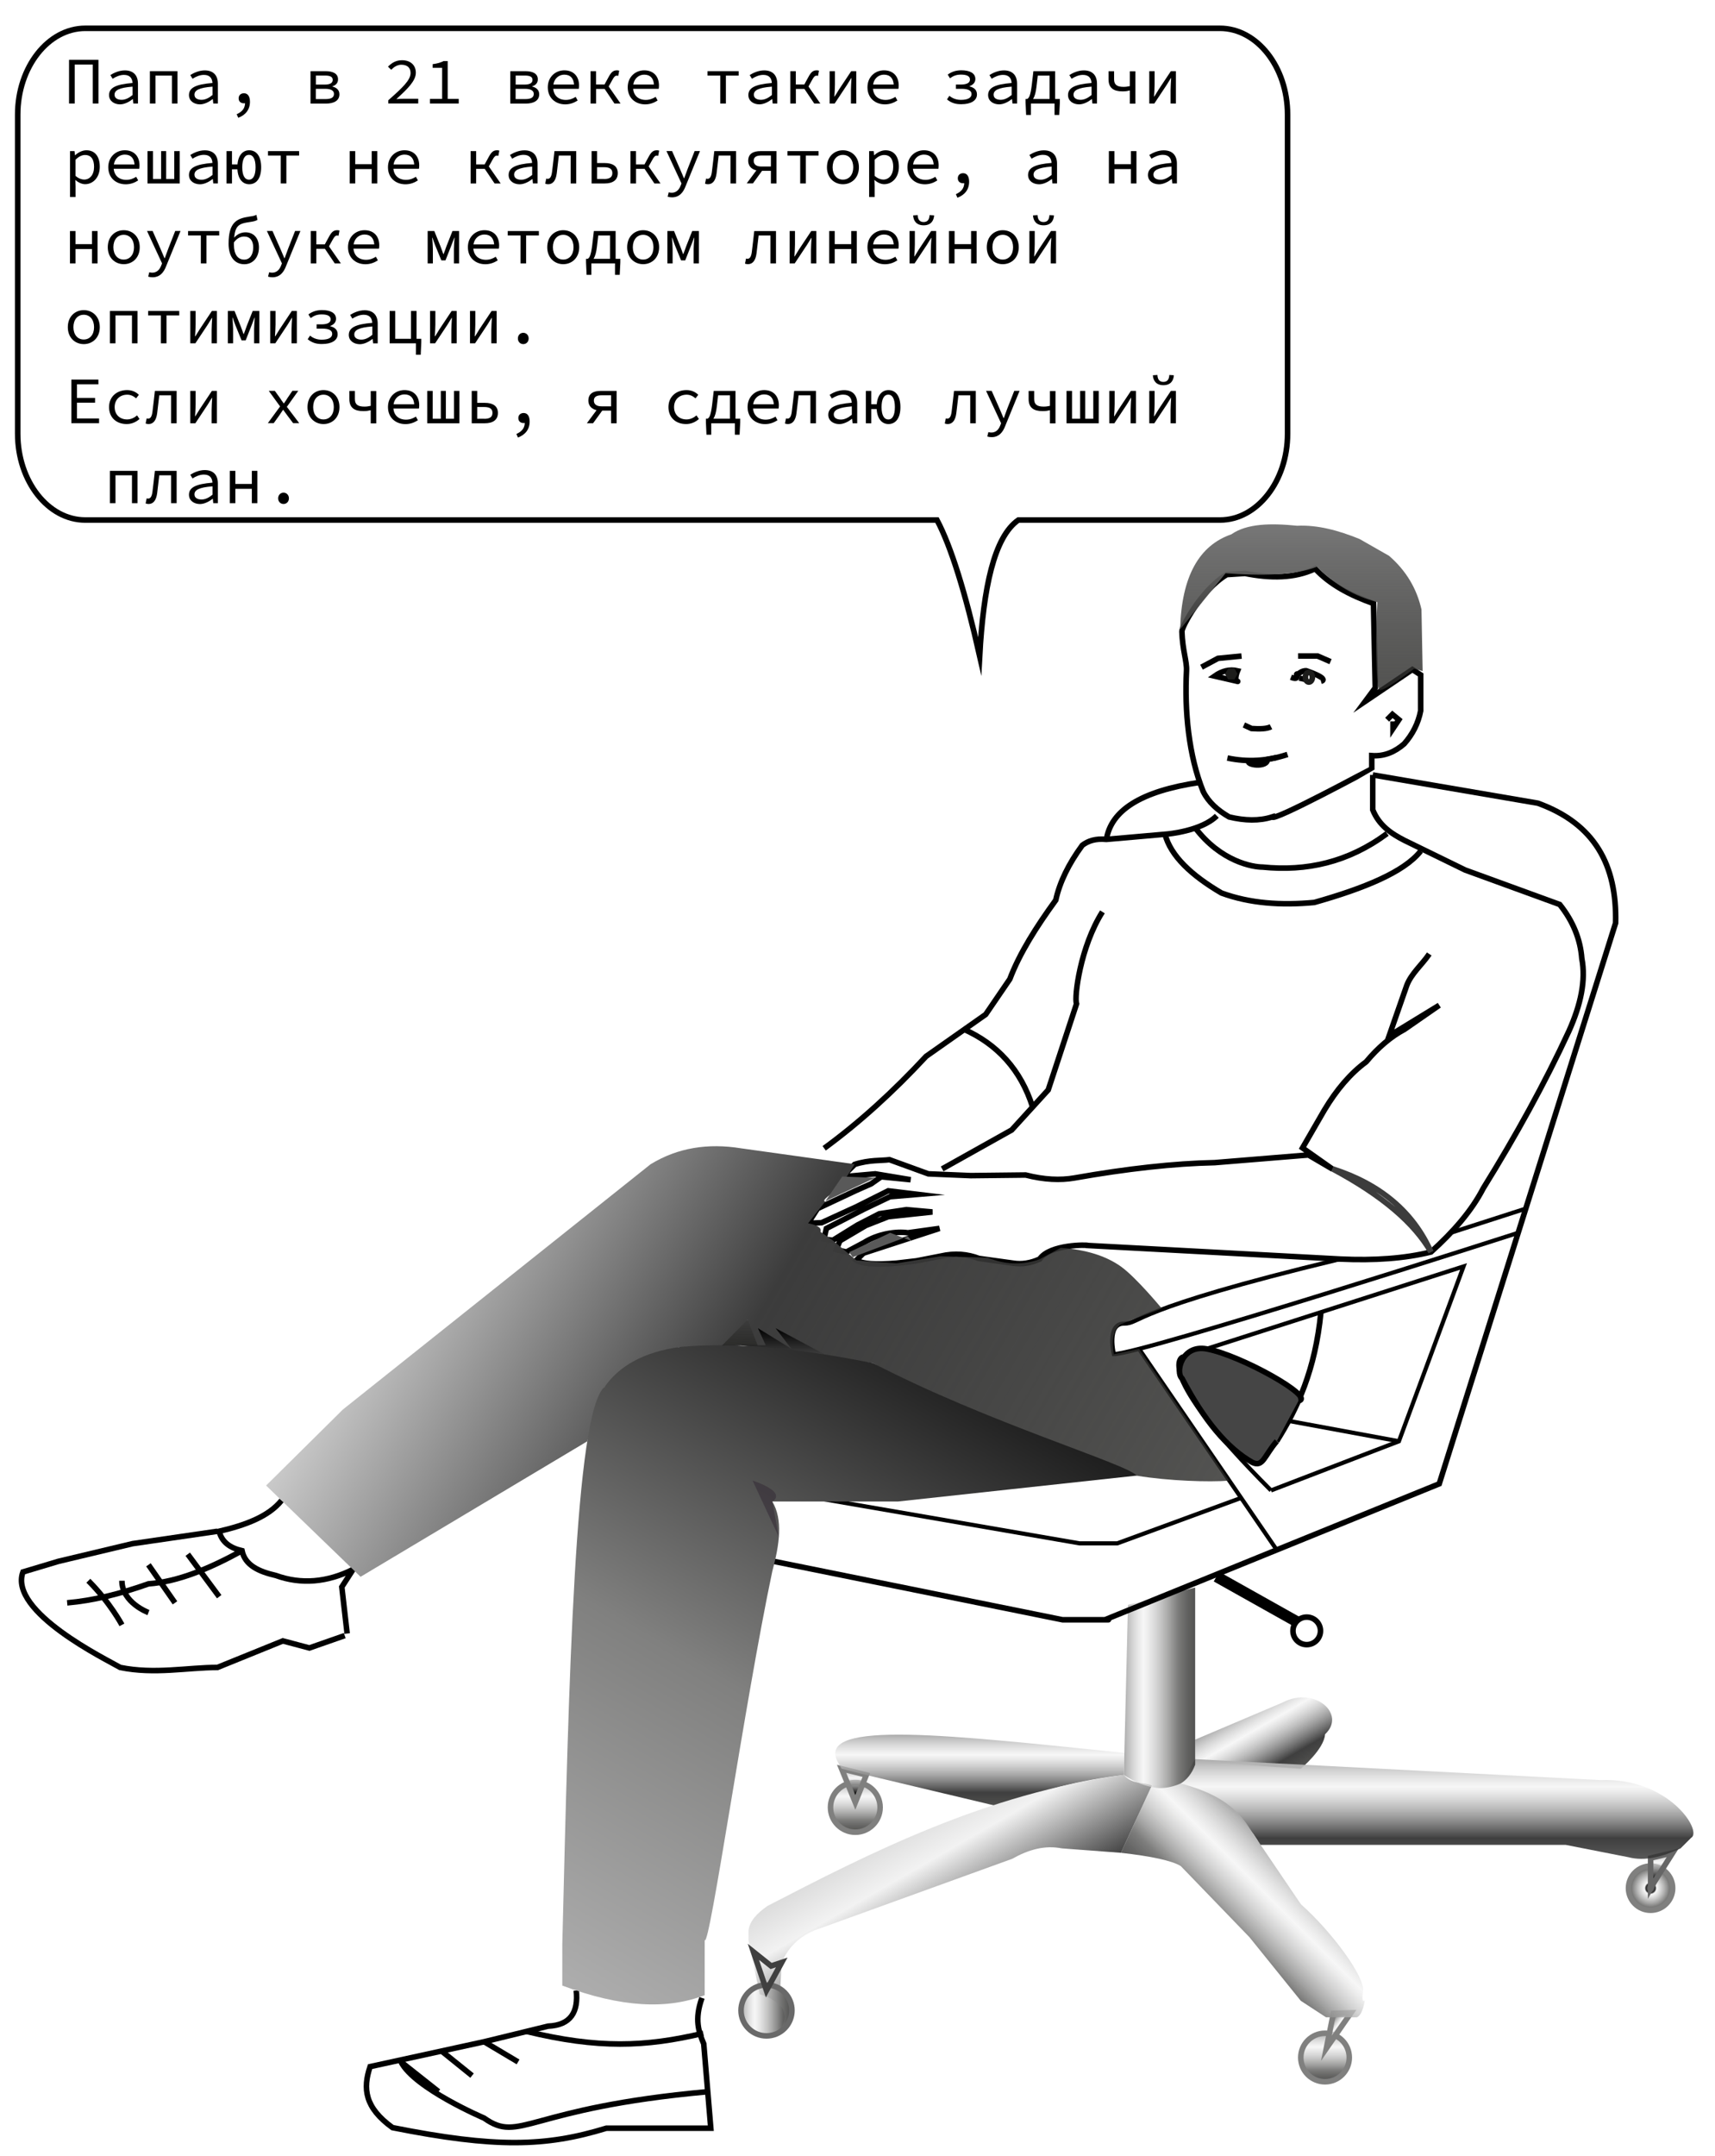 <?xml version="1.0" encoding="utf-8"?>
<!-- Generator: Adobe Illustrator 24.1.2, SVG Export Plug-In . SVG Version: 6.00 Build 0)  -->
<svg version="1.1" xmlns="http://www.w3.org/2000/svg" xmlns:xlink="http://www.w3.org/1999/xlink" x="0px" y="0px"
	 viewBox="0 0 309.03 388.44" style="enable-background:new 0 0 309.03 388.44;" xml:space="preserve">
<style type="text/css">
	.st0{fill:none;stroke:#000000;stroke-miterlimit:10;}
	.st1{display:none;fill:url(#SVGID_1_);}
	.st2{fill:url(#SVGID_2_);stroke:#80807F;stroke-miterlimit:10;}
	.st3{fill:url(#SVGID_3_);stroke:#80807F;stroke-miterlimit:10;}
	.st4{fill:url(#SVGID_4_);stroke:#80807F;stroke-miterlimit:10;}
	.st5{fill:url(#SVGID_5_);stroke:#80807F;stroke-miterlimit:10;}
	.st6{fill:url(#SVGID_6_);stroke:#80807F;stroke-miterlimit:10;}
	.st7{fill:url(#SVGID_7_);stroke:#666666;stroke-miterlimit:10;}
	.st8{fill:url(#SVGID_8_);}
	.st9{fill:url(#SVGID_9_);}
	.st10{fill:url(#SVGID_10_);}
	.st11{fill:url(#SVGID_11_);}
	.st12{fill:url(#SVGID_12_);stroke:#696969;stroke-miterlimit:10;}
	.st13{fill:none;stroke:#404040;stroke-miterlimit:10;}
	.st14{fill:url(#SVGID_13_);}
	.st15{fill:url(#SVGID_14_);}
	.st16{fill:none;stroke:#000000;stroke-width:2;stroke-miterlimit:10;}
	.st17{fill:none;stroke:#000000;stroke-width:0.75;stroke-miterlimit:10;}
	.st18{display:none;fill:none;stroke:#000000;stroke-miterlimit:10;}
	.st19{fill:url(#SVGID_15_);}
	.st20{fill:#EDEDED;stroke:#1D1D1B;stroke-linecap:round;stroke-miterlimit:10;}
	.st21{fill:url(#SVGID_16_);}
	.st22{fill:url(#SVGID_17_);}
	.st23{fill:url(#SVGID_18_);}
	.st24{opacity:0.54;fill:#332A35;}
	.st25{fill:url(#SVGID_19_);}
	.st26{fill:#595959;}
	.st27{fill:none;stroke:#3C3C3C;stroke-miterlimit:10;}
	.st28{fill:#454545;stroke:#000000;stroke-miterlimit:10;}
</style>
<g id="Слой_6">
	<path class="st0" d="M103.84,358.58c0.39,3.81-0.94,6.24-5.08,6.42l-11.53,2.81l-20.54,4.48c-1.33,3.97-0.97,7.37,4.04,10.99
		c18.57,3.69,27.59,3.46,38.55,0.1h18.8l-1.27-15.19c-0.9-2.15-1.72-4.37-0.32-8.28"/>
	<path class="st0" d="M94.85,365.94c12.94,3.14,21.43,2.82,31.87,0.34"/>
	<path class="st0" d="M72.26,371.44c2.45,4.78,14.97,10.12,14.97,10.12c6.55,4.65,7.63-1.81,40.37-4.76"/>
	<line class="st0" x1="72.26" y1="371.44" x2="79.01" y2="376.78"/>
	<line class="st0" x1="93.35" y1="371.44" x2="87.23" y2="367.8"/>
	<line class="st0" x1="79.74" y1="369.62" x2="85.06" y2="373.91"/>
	<g>
		<g>
			<path d="M12.44,10.78h5.3v7.87h-1.02v-7.02h-3.26v7.02h-1.02V10.78z"/>
			<path d="M19.65,17.13c0-1.31,1.22-1.94,4.23-2.18c-0.04-0.79-0.42-1.46-1.55-1.46c-0.76,0-1.5,0.36-2.04,0.7l-0.4-0.67
				c0.6-0.38,1.58-0.84,2.6-0.84c1.6,0,2.37,0.95,2.37,2.4v3.57h-0.83l-0.08-0.79h-0.04c-0.64,0.5-1.48,0.94-2.29,0.94
				C20.55,18.79,19.65,18.18,19.65,17.13z M23.89,17.12v-1.51c-2.49,0.19-3.25,0.68-3.25,1.45c0,0.66,0.6,0.92,1.27,0.92
				C22.57,17.99,23.22,17.67,23.89,17.12z"/>
			<path d="M27.01,12.82h4.97v5.83h-1v-5.03h-2.97v5.03h-1V12.82z"/>
			<path d="M34.05,17.13c0-1.31,1.22-1.94,4.23-2.18c-0.04-0.79-0.42-1.46-1.55-1.46c-0.76,0-1.5,0.36-2.04,0.7l-0.4-0.67
				c0.6-0.38,1.58-0.84,2.6-0.84c1.6,0,2.37,0.95,2.37,2.4v3.57h-0.83l-0.08-0.79h-0.04c-0.64,0.5-1.48,0.94-2.29,0.94
				C34.95,18.79,34.05,18.18,34.05,17.13z M38.29,17.12v-1.51c-2.49,0.19-3.25,0.68-3.25,1.45c0,0.66,0.6,0.92,1.27,0.92
				C36.97,17.99,37.62,17.67,38.29,17.12z"/>
			<path d="M42.65,20.58c1.02-0.46,1.52-1.1,1.51-2.1l-0.22-1.1l0.67,0.95c-0.19,0.22-0.43,0.28-0.67,0.28
				c-0.52,0-0.94-0.3-0.94-0.9c0-0.59,0.44-0.91,0.96-0.91c0.71,0,1.08,0.59,1.08,1.54c0,1.4-0.79,2.39-2.11,2.88L42.65,20.58z"/>
			<path d="M55.94,12.82h2.7c1.34,0,2.27,0.42,2.27,1.48c0,0.65-0.4,1.06-1.02,1.25v0.04c0.68,0.17,1.27,0.56,1.27,1.4
				c0,1.15-1.01,1.67-2.42,1.67h-2.79V12.82z M58.47,15.24c1.06,0,1.48-0.31,1.48-0.85c0-0.54-0.42-0.78-1.4-0.78h-1.63v1.63H58.47z
				 M58.63,17.85c1.06,0,1.55-0.29,1.55-0.94c0-0.59-0.55-0.91-1.61-0.91h-1.66v1.85H58.63z"/>
			<path d="M69.97,18.06c2.59-2.29,4.01-3.63,4.01-4.91c0-0.88-0.53-1.49-1.66-1.49c-0.72,0-1.34,0.41-1.83,0.91l-0.58-0.56
				c0.7-0.7,1.45-1.16,2.53-1.16c1.54,0,2.49,0.9,2.49,2.25c0,1.44-1.44,2.87-3.51,4.75c0.48-0.04,0.97-0.06,1.43-0.06h2.51v0.85
				h-5.39V18.06z"/>
			<path d="M77.46,17.82h2.21v-5.61h-1.71v-0.65c0.9-0.12,1.48-0.3,1.97-0.56h0.74v6.82h1.99v0.83h-5.19V17.82z"/>
			<path d="M91.94,12.82h2.7c1.34,0,2.27,0.42,2.27,1.48c0,0.65-0.4,1.06-1.02,1.25v0.04c0.68,0.17,1.27,0.56,1.27,1.4
				c0,1.15-1.01,1.67-2.42,1.67h-2.79V12.82z M94.47,15.24c1.06,0,1.48-0.31,1.48-0.85c0-0.54-0.42-0.78-1.4-0.78h-1.63v1.63H94.47z
				 M94.63,17.85c1.06,0,1.55-0.29,1.55-0.94c0-0.59-0.55-0.91-1.61-0.91h-1.66v1.85H94.63z"/>
			<path d="M98.71,15.72c0-1.9,1.42-3.05,2.97-3.05c1.68,0,2.66,1.09,2.66,2.73c0,0.23-0.02,0.44-0.05,0.6h-4.93v-0.77h4.34
				l-0.25,0.28c0-1.38-0.68-2.06-1.75-2.06c-1.08,0-2.02,0.82-2.02,2.27c0,1.51,0.98,2.28,2.28,2.28c0.7,0,1.25-0.22,1.77-0.55
				l0.36,0.65c-0.58,0.38-1.32,0.7-2.25,0.7C100.1,18.79,98.71,17.66,98.71,15.72z"/>
			<path d="M106.4,12.82h1v2.4h2.03l2.39,3.43h-1.1l-1.77-2.63h-1.54v2.63h-1V12.82z M108.7,15.64l0.94-1.72
				c0.53-1,0.9-1.25,1.55-1.25c0.14,0,0.29,0.02,0.38,0.07l-0.17,0.94c-0.08-0.02-0.14-0.05-0.24-0.05c-0.3,0-0.48,0.14-0.84,0.8
				l-0.76,1.37L108.7,15.64z"/>
			<path d="M113.11,15.72c0-1.9,1.42-3.05,2.97-3.05c1.68,0,2.66,1.09,2.66,2.73c0,0.23-0.02,0.44-0.05,0.6h-4.93v-0.77h4.34
				l-0.25,0.28c0-1.38-0.68-2.06-1.75-2.06c-1.08,0-2.02,0.82-2.02,2.27c0,1.51,0.98,2.28,2.28,2.28c0.7,0,1.25-0.22,1.78-0.55
				l0.36,0.65c-0.58,0.38-1.32,0.7-2.25,0.7C114.5,18.79,113.11,17.66,113.11,15.72z"/>
			<path d="M129.79,13.62h-2.3v-0.8h5.61v0.8h-2.3v5.03h-1.01V13.62z"/>
			<path d="M134.85,17.13c0-1.31,1.22-1.94,4.23-2.18c-0.04-0.79-0.42-1.46-1.55-1.46c-0.76,0-1.5,0.36-2.04,0.7l-0.4-0.67
				c0.6-0.38,1.58-0.84,2.6-0.84c1.6,0,2.37,0.95,2.37,2.4v3.57h-0.83l-0.08-0.79h-0.04c-0.64,0.5-1.48,0.94-2.29,0.94
				C135.75,18.79,134.85,18.18,134.85,17.13z M139.09,17.12v-1.51c-2.49,0.19-3.25,0.68-3.25,1.45c0,0.66,0.6,0.92,1.27,0.92
				C137.77,17.99,138.42,17.67,139.09,17.12z"/>
			<path d="M142.4,12.82h1v2.4h2.03l2.39,3.43h-1.1l-1.77-2.63h-1.54v2.63h-1V12.82z M144.7,15.64l0.94-1.72
				c0.53-1,0.9-1.25,1.55-1.25c0.14,0,0.29,0.02,0.38,0.07l-0.17,0.94c-0.08-0.02-0.14-0.05-0.24-0.05c-0.3,0-0.48,0.14-0.84,0.8
				l-0.76,1.37L144.7,15.64z"/>
			<path d="M149.49,12.82h0.96v2.42c0,0.62-0.06,1.4-0.1,2.15h0.05c0.22-0.36,0.55-0.89,0.77-1.25l2.21-3.32h0.91v5.83h-0.96v-2.42
				c0-0.62,0.06-1.4,0.1-2.16h-0.05c-0.22,0.36-0.55,0.9-0.77,1.25l-2.21,3.33h-0.91V12.82z"/>
			<path d="M156.31,15.72c0-1.9,1.42-3.05,2.97-3.05c1.68,0,2.66,1.09,2.66,2.73c0,0.23-0.02,0.44-0.05,0.6h-4.93v-0.77h4.34
				l-0.25,0.28c0-1.38-0.68-2.06-1.75-2.06c-1.08,0-2.01,0.82-2.01,2.27c0,1.51,0.98,2.28,2.28,2.28c0.7,0,1.25-0.22,1.77-0.55
				l0.36,0.65c-0.58,0.38-1.32,0.7-2.25,0.7C157.7,18.79,156.31,17.66,156.31,15.72z"/>
			<path d="M170.64,17.91l0.43-0.65c0.67,0.55,1.38,0.73,2.1,0.73c1.21,0,1.89-0.37,1.89-1.04c0-0.66-0.64-0.95-1.8-0.95h-1.01
				v-0.77h0.86c1.12,0,1.67-0.32,1.67-0.9c0-0.59-0.55-0.89-1.61-0.89c-0.84,0-1.38,0.22-1.99,0.66l-0.41-0.66
				c0.67-0.49,1.44-0.78,2.46-0.78c1.48,0,2.52,0.5,2.52,1.57c0,0.58-0.35,1.03-1.04,1.29v0.05c0.79,0.2,1.33,0.61,1.33,1.45
				c0,1.12-1.13,1.75-2.79,1.75C172.3,18.79,171.46,18.59,170.64,17.91z"/>
			<path d="M178.05,17.13c0-1.31,1.22-1.94,4.23-2.18c-0.04-0.79-0.42-1.46-1.55-1.46c-0.75,0-1.5,0.36-2.04,0.7l-0.4-0.67
				c0.6-0.38,1.58-0.84,2.6-0.84c1.6,0,2.38,0.95,2.38,2.4v3.57h-0.83l-0.08-0.79h-0.04c-0.64,0.5-1.48,0.94-2.29,0.94
				C178.95,18.79,178.05,18.18,178.05,17.13z M182.29,17.12v-1.51c-2.5,0.19-3.25,0.68-3.25,1.45c0,0.66,0.6,0.92,1.27,0.92
				C180.97,17.99,181.61,17.67,182.29,17.12z"/>
			<path d="M184.8,18.47v-0.64h6.18v0.64l-0.11,2.24h-0.85v-2.06h-4.26v2.06h-0.86L184.8,18.47z M189.13,13.62h-2.13l-0.23,1.97
				c-0.24,2.16-0.83,2.71-1.46,2.83l-0.22-0.59c0.32-0.17,0.58-0.56,0.82-2.43l0.3-2.58h3.92v5.83h-1V13.62z"/>
			<path d="M192.45,17.13c0-1.31,1.22-1.94,4.23-2.18c-0.04-0.79-0.42-1.46-1.55-1.46c-0.76,0-1.5,0.36-2.04,0.7l-0.4-0.67
				c0.6-0.38,1.58-0.84,2.6-0.84c1.6,0,2.38,0.95,2.38,2.4v3.57h-0.83l-0.08-0.79h-0.04c-0.64,0.5-1.48,0.94-2.29,0.94
				C193.35,18.79,192.45,18.18,192.45,17.13z M196.69,17.12v-1.51c-2.5,0.19-3.25,0.68-3.25,1.45c0,0.66,0.6,0.92,1.27,0.92
				C195.37,17.99,196.01,17.67,196.69,17.12z"/>
			<path d="M203.59,16.3c-0.49,0.11-0.72,0.16-1.33,0.16c-1.6,0-2.51-0.61-2.51-2.17v-1.46h1v1.46c0,0.97,0.52,1.36,1.71,1.36
				c0.41,0,0.72-0.05,1.13-0.14v-2.67h1v5.83h-1V16.3z"/>
			<path d="M207.09,12.82h0.96v2.42c0,0.62-0.06,1.4-0.1,2.15H208c0.22-0.36,0.55-0.89,0.77-1.25l2.21-3.32h0.91v5.83h-0.96v-2.42
				c0-0.62,0.06-1.4,0.1-2.16h-0.05c-0.22,0.36-0.55,0.9-0.77,1.25L208,18.65h-0.91V12.82z"/>
			<path d="M12.61,27.22h0.82l0.08,0.74h0.04c0.54-0.52,1.31-0.89,2.02-0.89c1.57,0,2.41,1.16,2.41,2.97c0,1.98-1.25,3.14-2.65,3.14
				c-0.54,0-1.21-0.28-1.74-0.76h-0.02l0.05,1.1v1.97h-1V27.22z M16.95,30.05c0-1.28-0.48-2.13-1.64-2.13
				c-0.52,0-1.12,0.26-1.7,0.86v2.9c0.54,0.49,1.15,0.67,1.55,0.67C16.19,32.35,16.95,31.49,16.95,30.05z"/>
			<path d="M19.51,30.12c0-1.9,1.42-3.05,2.97-3.05c1.68,0,2.66,1.09,2.66,2.73c0,0.23-0.02,0.44-0.05,0.6h-4.93v-0.77h4.34
				l-0.25,0.28c0-1.38-0.68-2.06-1.75-2.06c-1.08,0-2.02,0.82-2.02,2.27c0,1.51,0.98,2.28,2.28,2.28c0.7,0,1.25-0.22,1.78-0.55
				l0.36,0.65c-0.58,0.38-1.32,0.7-2.25,0.7C20.9,33.19,19.51,32.06,19.51,30.12z"/>
			<path d="M26.59,27.22h0.98v5.02h1.46v-5.02h0.91v5.02h1.46v-5.02h0.98v5.83h-5.8V27.22z"/>
			<path d="M34.05,31.53c0-1.31,1.22-1.94,4.23-2.18c-0.04-0.79-0.42-1.46-1.55-1.46c-0.76,0-1.5,0.36-2.04,0.7l-0.4-0.67
				c0.6-0.38,1.58-0.84,2.6-0.84c1.6,0,2.37,0.95,2.37,2.4v3.57h-0.83l-0.08-0.79h-0.04c-0.64,0.5-1.48,0.94-2.29,0.94
				C34.95,33.19,34.05,32.58,34.05,31.53z M38.29,31.52v-1.51c-2.49,0.19-3.25,0.68-3.25,1.45c0,0.66,0.6,0.92,1.27,0.92
				C36.97,32.39,37.62,32.07,38.29,31.52z"/>
			<path d="M40.82,27.22h0.98v2.4h1.21l-0.02,0.88h-1.19v2.55h-0.98V27.22z M42.77,30.14c0-2.05,0.91-3.07,2.13-3.07
				c1.26,0,2.16,1,2.16,3.07c0,2.05-0.9,3.05-2.16,3.05C43.68,33.19,42.77,32.17,42.77,30.14z M46.05,30.14
				c0-1.52-0.47-2.25-1.18-2.25c-0.74,0-1.22,0.73-1.22,2.25c0,1.51,0.48,2.23,1.22,2.23C45.58,32.37,46.05,31.65,46.05,30.14z"/>
			<path d="M50.59,28.02h-2.3v-0.8h5.61v0.8h-2.3v5.03h-1.01V28.02z"/>
			<path d="M63.01,27.22h1v2.36h2.97v-2.36h1v5.83h-1v-2.59h-2.97v2.59h-1V27.22z"/>
			<path d="M69.91,30.12c0-1.9,1.42-3.05,2.97-3.05c1.68,0,2.66,1.09,2.66,2.73c0,0.23-0.02,0.44-0.05,0.6h-4.93v-0.77h4.34
				l-0.25,0.28c0-1.38-0.68-2.06-1.75-2.06c-1.08,0-2.02,0.82-2.02,2.27c0,1.51,0.98,2.28,2.28,2.28c0.7,0,1.25-0.22,1.78-0.55
				l0.36,0.65c-0.58,0.38-1.32,0.7-2.25,0.7C71.3,33.19,69.91,32.06,69.91,30.12z"/>
			<path d="M84.8,27.22h1v2.4h2.03l2.39,3.43h-1.1l-1.77-2.63H85.8v2.63h-1V27.22z M87.1,30.04l0.94-1.72c0.53-1,0.9-1.25,1.55-1.25
				c0.14,0,0.29,0.02,0.38,0.07l-0.17,0.94c-0.08-0.02-0.14-0.05-0.24-0.05c-0.3,0-0.48,0.14-0.84,0.8l-0.76,1.37L87.1,30.04z"/>
			<path d="M91.65,31.53c0-1.31,1.22-1.94,4.23-2.18c-0.04-0.79-0.42-1.46-1.55-1.46c-0.76,0-1.5,0.36-2.04,0.7l-0.4-0.67
				c0.6-0.38,1.58-0.84,2.6-0.84c1.6,0,2.37,0.95,2.37,2.4v3.57h-0.83l-0.08-0.79h-0.04c-0.64,0.5-1.48,0.94-2.29,0.94
				C92.55,33.19,91.65,32.58,91.65,31.53z M95.89,31.52v-1.51c-2.49,0.19-3.25,0.68-3.25,1.45c0,0.66,0.6,0.92,1.27,0.92
				C94.57,32.39,95.22,32.07,95.89,31.52z"/>
			<path d="M98.24,33.09l0.19-0.92c0.08,0.02,0.16,0.05,0.26,0.05c0.41,0,0.67-0.37,0.78-1.22c0.16-1.26,0.3-2.52,0.44-3.78h3.92
				v5.83h-1v-5.03h-2.13c-0.13,1.08-0.25,2.16-0.38,3.23c-0.17,1.29-0.7,1.94-1.55,1.94C98.57,33.19,98.41,33.15,98.24,33.09z"/>
			<path d="M106.59,27.22h1v2.15h1.36c1.42,0,2.37,0.54,2.37,1.82c0,1.3-0.96,1.86-2.37,1.86h-2.35V27.22z M108.85,32.25
				c1.01,0,1.49-0.34,1.49-1.07c0-0.73-0.48-1.06-1.49-1.06h-1.26v2.12H108.85z"/>
			<path d="M113.6,27.22h1v2.4h2.03l2.39,3.43h-1.1l-1.77-2.63h-1.54v2.63h-1V27.22z M115.9,30.04l0.94-1.72
				c0.53-1,0.9-1.25,1.55-1.25c0.14,0,0.29,0.02,0.38,0.07l-0.17,0.94c-0.08-0.02-0.14-0.05-0.24-0.05c-0.3,0-0.48,0.14-0.84,0.8
				l-0.76,1.37L115.9,30.04z"/>
			<path d="M120.3,35.43l0.2-0.79c0.16,0.05,0.35,0.08,0.53,0.08c0.82,0,1.31-0.52,1.6-1.24l0.17-0.43l-2.71-5.84h1.01l1.42,3.21
				c0.23,0.52,0.48,1.13,0.72,1.69h0.05c0.2-0.55,0.43-1.16,0.62-1.69l1.26-3.21h0.96l-2.58,6.31c-0.43,1.15-1.14,2.03-2.47,2.03
				C120.79,35.55,120.5,35.5,120.3,35.43z"/>
			<path d="M127.04,33.09l0.19-0.92c0.08,0.02,0.16,0.05,0.26,0.05c0.41,0,0.67-0.37,0.78-1.22c0.16-1.26,0.3-2.52,0.44-3.78h3.92
				v5.83h-1v-5.03h-2.13c-0.13,1.08-0.25,2.16-0.38,3.23c-0.17,1.29-0.7,1.94-1.55,1.94C127.37,33.19,127.21,33.15,127.04,33.09z"/>
			<path d="M136.63,30.24l0.85,0.31l-1.81,2.49h-1.12L136.63,30.24z M138.91,30.77h-1.93c-1.09,0-2.16-0.54-2.16-1.82
				c0-1.28,0.95-1.73,2.21-1.73h2.88v5.83h-1V30.77z M138.91,30v-1.99h-1.71c-0.88,0-1.39,0.26-1.39,0.96
				c0,0.68,0.52,1.03,1.39,1.03H138.91z"/>
			<path d="M144.19,28.02h-2.3v-0.8h5.61v0.8h-2.3v5.03h-1.01V28.02z"/>
			<path d="M149.01,30.14c0-1.96,1.34-3.07,2.88-3.07c1.53,0,2.88,1.12,2.88,3.07c0,1.93-1.34,3.05-2.88,3.05
				C150.36,33.19,149.01,32.07,149.01,30.14z M153.75,30.14c0-1.34-0.74-2.24-1.86-2.24s-1.86,0.9-1.86,2.24
				c0,1.33,0.74,2.22,1.86,2.22S153.75,31.47,153.75,30.14z"/>
			<path d="M156.61,27.22h0.82l0.08,0.74h0.04c0.54-0.52,1.31-0.89,2.01-0.89c1.57,0,2.41,1.16,2.41,2.97
				c0,1.98-1.25,3.14-2.65,3.14c-0.54,0-1.21-0.28-1.74-0.76h-0.02l0.05,1.1v1.97h-1V27.22z M160.95,30.05
				c0-1.28-0.48-2.13-1.64-2.13c-0.52,0-1.12,0.26-1.7,0.86v2.9c0.54,0.49,1.15,0.67,1.55,0.67
				C160.18,32.35,160.95,31.49,160.95,30.05z"/>
			<path d="M163.51,30.12c0-1.9,1.42-3.05,2.97-3.05c1.68,0,2.66,1.09,2.66,2.73c0,0.23-0.02,0.44-0.05,0.6h-4.93v-0.77h4.34
				l-0.25,0.28c0-1.38-0.68-2.06-1.75-2.06c-1.08,0-2.01,0.82-2.01,2.27c0,1.51,0.98,2.28,2.28,2.28c0.7,0,1.25-0.22,1.77-0.55
				l0.36,0.65c-0.58,0.38-1.32,0.7-2.25,0.7C164.9,33.19,163.51,32.06,163.51,30.12z"/>
			<path d="M172.24,34.98c1.02-0.46,1.52-1.1,1.51-2.1l-0.22-1.1l0.67,0.95c-0.19,0.22-0.43,0.28-0.67,0.28
				c-0.52,0-0.94-0.3-0.94-0.9c0-0.59,0.44-0.91,0.96-0.91c0.71,0,1.08,0.59,1.08,1.54c0,1.4-0.79,2.39-2.11,2.88L172.24,34.98z"/>
			<path d="M185.25,31.53c0-1.31,1.22-1.94,4.23-2.18c-0.04-0.79-0.42-1.46-1.55-1.46c-0.76,0-1.5,0.36-2.04,0.7l-0.4-0.67
				c0.6-0.38,1.58-0.84,2.6-0.84c1.6,0,2.38,0.95,2.38,2.4v3.57h-0.83l-0.08-0.79h-0.04c-0.64,0.5-1.48,0.94-2.29,0.94
				C186.15,33.19,185.25,32.58,185.25,31.53z M189.49,31.52v-1.51c-2.5,0.19-3.25,0.68-3.25,1.45c0,0.66,0.6,0.92,1.27,0.92
				C188.17,32.39,188.82,32.07,189.49,31.52z"/>
			<path d="M199.81,27.22h1v2.36h2.97v-2.36h1v5.83h-1v-2.59h-2.97v2.59h-1V27.22z"/>
			<path d="M206.85,31.53c0-1.31,1.22-1.94,4.23-2.18c-0.04-0.79-0.42-1.46-1.55-1.46c-0.76,0-1.5,0.36-2.04,0.7l-0.4-0.67
				c0.6-0.38,1.58-0.84,2.6-0.84c1.6,0,2.38,0.95,2.38,2.4v3.57h-0.83l-0.08-0.79h-0.04c-0.64,0.5-1.48,0.94-2.29,0.94
				C207.75,33.19,206.85,32.58,206.85,31.53z M211.09,31.52v-1.51c-2.5,0.19-3.25,0.68-3.25,1.45c0,0.66,0.6,0.92,1.27,0.92
				C209.77,32.39,210.41,32.07,211.09,31.52z"/>
			<path d="M12.61,41.62h1v2.36h2.97v-2.36h1v5.83h-1v-2.59h-2.97v2.59h-1V41.62z"/>
			<path d="M19.42,44.54c0-1.96,1.34-3.07,2.88-3.07s2.88,1.12,2.88,3.07c0,1.93-1.34,3.05-2.88,3.05S19.42,46.47,19.42,44.54z
				 M24.15,44.54c0-1.34-0.74-2.24-1.86-2.24c-1.12,0-1.86,0.9-1.86,2.24c0,1.33,0.74,2.22,1.86,2.22
				C23.41,46.76,24.15,45.87,24.15,44.54z"/>
			<path d="M26.7,49.83l0.2-0.79c0.16,0.05,0.35,0.08,0.53,0.08c0.82,0,1.31-0.52,1.6-1.24l0.17-0.43l-2.71-5.84h1.01l1.42,3.21
				c0.23,0.52,0.48,1.13,0.72,1.69h0.05c0.2-0.55,0.43-1.16,0.62-1.69l1.26-3.21h0.96l-2.58,6.31c-0.43,1.15-1.14,2.03-2.47,2.03
				C27.19,49.95,26.9,49.9,26.7,49.83z"/>
			<path d="M36.19,42.42h-2.3v-0.8h5.61v0.8h-2.3v5.03h-1.01V42.42z"/>
			<path d="M41.19,43.91c0-3.86,1.46-4.55,3.73-4.89c0.71-0.1,0.91-0.14,1.28-0.32l0.2,0.9c-0.32,0.22-0.76,0.3-1.28,0.38
				c-2.19,0.32-2.97,0.56-2.97,4.13c0,1.61,0.64,2.66,1.86,2.66c1.02,0,1.62-0.89,1.62-2.21c0-1.2-0.58-1.95-1.63-1.95
				c-0.59,0-1.25,0.24-1.86,1.07l-0.04-0.74c0.54-0.72,1.33-1.09,2.15-1.09c1.42,0,2.41,1.02,2.41,2.72c0,1.86-1.13,3.03-2.64,3.03
				C42.24,47.59,41.19,46.19,41.19,43.91z"/>
			<path d="M48.3,49.83l0.2-0.79c0.16,0.05,0.35,0.08,0.53,0.08c0.82,0,1.31-0.52,1.6-1.24l0.17-0.43l-2.71-5.84h1.01l1.42,3.21
				c0.23,0.52,0.48,1.13,0.72,1.69h0.05c0.2-0.55,0.43-1.16,0.62-1.69l1.26-3.21h0.96l-2.58,6.31c-0.43,1.15-1.14,2.03-2.47,2.03
				C48.79,49.95,48.5,49.9,48.3,49.83z"/>
			<path d="M56,41.62h1v2.4h2.03l2.39,3.43h-1.1l-1.77-2.63H57v2.63h-1V41.62z M58.3,44.44l0.94-1.72c0.53-1,0.9-1.25,1.55-1.25
				c0.14,0,0.29,0.02,0.38,0.07L61,42.48c-0.08-0.02-0.14-0.05-0.24-0.05c-0.3,0-0.48,0.14-0.84,0.8l-0.76,1.37L58.3,44.44z"/>
			<path d="M62.71,44.52c0-1.9,1.42-3.05,2.97-3.05c1.68,0,2.66,1.09,2.66,2.73c0,0.23-0.02,0.44-0.05,0.6h-4.93v-0.77h4.34
				l-0.25,0.28c0-1.38-0.68-2.06-1.75-2.06c-1.08,0-2.02,0.82-2.02,2.27c0,1.51,0.98,2.28,2.28,2.28c0.7,0,1.25-0.22,1.77-0.55
				l0.36,0.65c-0.58,0.38-1.32,0.7-2.25,0.7C64.1,47.59,62.71,46.46,62.71,44.52z"/>
			<path d="M77.06,41.62h1.2l1.1,2.73c0.18,0.48,0.36,0.94,0.52,1.42h0.05c0.18-0.48,0.36-0.94,0.52-1.42l1.08-2.73h1.2v5.83h-0.94
				v-2.61c0-0.52,0.07-1.42,0.12-2.01h-0.05c-0.17,0.46-0.36,0.96-0.53,1.39l-1.06,2.69h-0.74l-1.1-2.69
				c-0.18-0.43-0.34-0.94-0.5-1.39h-0.05c0.05,0.6,0.12,1.5,0.12,2.01v2.61h-0.94V41.62z"/>
			<path d="M84.31,44.52c0-1.9,1.42-3.05,2.97-3.05c1.68,0,2.66,1.09,2.66,2.73c0,0.23-0.02,0.44-0.05,0.6h-4.93v-0.77h4.34
				l-0.25,0.28c0-1.38-0.68-2.06-1.75-2.06c-1.08,0-2.02,0.82-2.02,2.27c0,1.51,0.98,2.28,2.28,2.28c0.7,0,1.25-0.22,1.77-0.55
				l0.36,0.65c-0.58,0.38-1.32,0.7-2.25,0.7C85.7,47.59,84.31,46.46,84.31,44.52z"/>
			<path d="M93.79,42.42h-2.3v-0.8h5.61v0.8h-2.3v5.03h-1.01V42.42z"/>
			<path d="M98.61,44.54c0-1.96,1.34-3.07,2.88-3.07s2.88,1.12,2.88,3.07c0,1.93-1.34,3.05-2.88,3.05S98.61,46.47,98.61,44.54z
				 M103.35,44.54c0-1.34-0.74-2.24-1.86-2.24c-1.12,0-1.86,0.9-1.86,2.24c0,1.33,0.74,2.22,1.86,2.22
				C102.61,46.76,103.35,45.87,103.35,44.54z"/>
			<path d="M105.6,47.27v-0.64h6.18v0.64l-0.11,2.24h-0.85v-2.06h-4.26v2.06h-0.86L105.6,47.27z M109.93,42.42h-2.13l-0.23,1.97
				c-0.24,2.16-0.83,2.71-1.46,2.83l-0.22-0.59c0.32-0.17,0.58-0.56,0.82-2.43l0.3-2.58h3.92v5.83h-1V42.42z"/>
			<path d="M113.01,44.54c0-1.96,1.34-3.07,2.88-3.07s2.88,1.12,2.88,3.07c0,1.93-1.34,3.05-2.88,3.05S113.01,46.47,113.01,44.54z
				 M117.75,44.54c0-1.34-0.74-2.24-1.86-2.24c-1.12,0-1.86,0.9-1.86,2.24c0,1.33,0.74,2.22,1.86,2.22
				C117.01,46.76,117.75,45.87,117.75,44.54z"/>
			<path d="M120.26,41.62h1.2l1.1,2.73c0.18,0.48,0.36,0.94,0.52,1.42h0.05c0.18-0.48,0.36-0.94,0.52-1.42l1.08-2.73h1.2v5.83h-0.94
				v-2.61c0-0.52,0.07-1.42,0.12-2.01h-0.05c-0.17,0.46-0.36,0.96-0.53,1.39l-1.06,2.69h-0.74l-1.1-2.69
				c-0.18-0.43-0.34-0.94-0.5-1.39h-0.05c0.05,0.6,0.12,1.5,0.12,2.01v2.61h-0.94V41.62z"/>
			<path d="M134.24,47.49l0.19-0.92c0.08,0.02,0.16,0.05,0.26,0.05c0.41,0,0.67-0.37,0.78-1.22c0.16-1.26,0.3-2.52,0.44-3.78h3.92
				v5.83h-1v-5.03h-2.13c-0.13,1.08-0.25,2.16-0.38,3.23c-0.17,1.29-0.7,1.94-1.55,1.94C134.57,47.59,134.41,47.55,134.24,47.49z"/>
			<path d="M142.29,41.62h0.96v2.42c0,0.62-0.06,1.4-0.1,2.15h0.05c0.22-0.36,0.55-0.89,0.77-1.25l2.21-3.32h0.91v5.83h-0.96v-2.42
				c0-0.62,0.06-1.4,0.1-2.16h-0.05c-0.22,0.36-0.55,0.9-0.77,1.25l-2.21,3.33h-0.91V41.62z"/>
			<path d="M149.41,41.62h1v2.36h2.97v-2.36h1v5.83h-1v-2.59h-2.97v2.59h-1V41.62z"/>
			<path d="M156.31,44.52c0-1.9,1.42-3.05,2.97-3.05c1.68,0,2.66,1.09,2.66,2.73c0,0.23-0.02,0.44-0.05,0.6h-4.93v-0.77h4.34
				l-0.25,0.28c0-1.38-0.68-2.06-1.75-2.06c-1.08,0-2.01,0.82-2.01,2.27c0,1.51,0.98,2.28,2.28,2.28c0.7,0,1.25-0.22,1.77-0.55
				l0.36,0.65c-0.58,0.38-1.32,0.7-2.25,0.7C157.7,47.59,156.31,46.46,156.31,44.52z"/>
			<path d="M163.89,41.62h0.96v2.42c0,0.62-0.06,1.4-0.1,2.15h0.05c0.22-0.36,0.55-0.89,0.77-1.25l2.21-3.32h0.91v5.83h-0.96v-2.42
				c0-0.62,0.06-1.4,0.1-2.16h-0.05c-0.22,0.36-0.55,0.9-0.77,1.25l-2.21,3.33h-0.91V41.62z M164.54,38.8l0.82-0.05
				c0.02,0.68,0.28,1.25,1.07,1.25c0.79,0,1.04-0.56,1.07-1.25l0.82,0.05c-0.05,0.92-0.54,1.79-1.88,1.79
				C165.08,40.59,164.59,39.72,164.54,38.8z"/>
			<path d="M171.01,41.62h1v2.36h2.97v-2.36h1v5.83h-1v-2.59H172v2.59h-1V41.62z"/>
			<path d="M177.81,44.54c0-1.96,1.34-3.07,2.88-3.07s2.88,1.12,2.88,3.07c0,1.93-1.34,3.05-2.88,3.05S177.81,46.47,177.81,44.54z
				 M182.55,44.54c0-1.34-0.74-2.24-1.86-2.24c-1.12,0-1.86,0.9-1.86,2.24c0,1.33,0.74,2.22,1.86,2.22
				C181.81,46.76,182.55,45.87,182.55,44.54z"/>
			<path d="M185.49,41.62h0.96v2.42c0,0.62-0.06,1.4-0.1,2.15h0.05c0.22-0.36,0.55-0.89,0.77-1.25l2.21-3.32h0.91v5.83h-0.96v-2.42
				c0-0.62,0.06-1.4,0.1-2.16h-0.05c-0.22,0.36-0.55,0.9-0.77,1.25l-2.21,3.33h-0.91V41.62z M186.14,38.8l0.82-0.05
				c0.02,0.68,0.28,1.25,1.07,1.25c0.79,0,1.04-0.56,1.07-1.25l0.82,0.05c-0.05,0.92-0.54,1.79-1.88,1.79
				C186.68,40.59,186.19,39.72,186.14,38.8z"/>
			<path d="M12.22,58.94c0-1.96,1.34-3.07,2.88-3.07s2.88,1.12,2.88,3.07c0,1.93-1.34,3.05-2.88,3.05S12.22,60.87,12.22,58.94z
				 M16.95,58.94c0-1.34-0.74-2.24-1.86-2.24c-1.12,0-1.86,0.9-1.86,2.24c0,1.33,0.74,2.22,1.86,2.22
				C16.21,61.16,16.95,60.27,16.95,58.94z"/>
			<path d="M19.81,56.02h4.97v5.83h-1v-5.03h-2.97v5.03h-1V56.02z"/>
			<path d="M28.99,56.82h-2.3v-0.8h5.61v0.8H30v5.03h-1.01V56.82z"/>
			<path d="M34.29,56.02h0.96v2.42c0,0.62-0.06,1.4-0.1,2.15h0.05c0.22-0.36,0.55-0.89,0.77-1.25l2.21-3.32h0.91v5.83h-0.96v-2.42
				c0-0.62,0.06-1.4,0.1-2.16h-0.05c-0.22,0.36-0.55,0.9-0.77,1.25l-2.21,3.33h-0.91V56.02z"/>
			<path d="M41.06,56.02h1.2l1.1,2.73c0.18,0.48,0.36,0.94,0.52,1.42h0.05c0.18-0.48,0.36-0.94,0.52-1.42l1.08-2.73h1.2v5.83h-0.94
				v-2.61c0-0.52,0.07-1.42,0.12-2.01h-0.05c-0.17,0.46-0.36,0.96-0.53,1.39l-1.06,2.69h-0.74l-1.1-2.69
				c-0.18-0.43-0.34-0.94-0.5-1.39h-0.05c0.05,0.6,0.12,1.5,0.12,2.01v2.61h-0.94V56.02z"/>
			<path d="M48.69,56.02h0.96v2.42c0,0.62-0.06,1.4-0.1,2.15h0.05c0.22-0.36,0.55-0.89,0.77-1.25l2.21-3.32h0.91v5.83h-0.96v-2.42
				c0-0.62,0.06-1.4,0.1-2.16h-0.05c-0.22,0.36-0.55,0.9-0.77,1.25l-2.21,3.33h-0.91V56.02z"/>
			<path d="M55.44,61.11l0.43-0.65c0.67,0.55,1.38,0.73,2.1,0.73c1.21,0,1.89-0.37,1.89-1.04c0-0.66-0.64-0.95-1.8-0.95h-1.01v-0.77
				h0.86c1.12,0,1.67-0.32,1.67-0.9c0-0.59-0.55-0.89-1.61-0.89c-0.84,0-1.38,0.22-1.99,0.66l-0.41-0.66
				c0.67-0.49,1.44-0.78,2.46-0.78c1.48,0,2.52,0.5,2.52,1.57c0,0.58-0.35,1.03-1.04,1.29v0.05c0.79,0.2,1.33,0.61,1.33,1.45
				c0,1.12-1.13,1.75-2.79,1.75C57.11,61.99,56.27,61.79,55.44,61.11z"/>
			<path d="M62.85,60.34c0-1.31,1.22-1.94,4.23-2.18c-0.04-0.79-0.42-1.46-1.55-1.46c-0.76,0-1.5,0.36-2.04,0.7l-0.4-0.67
				c0.6-0.38,1.58-0.84,2.6-0.84c1.6,0,2.37,0.95,2.37,2.4v3.57h-0.83l-0.08-0.79h-0.04c-0.64,0.5-1.48,0.94-2.29,0.94
				C63.75,61.99,62.85,61.38,62.85,60.34z M67.09,60.32v-1.51c-2.49,0.19-3.25,0.68-3.25,1.45c0,0.66,0.6,0.92,1.27,0.92
				C65.77,61.19,66.42,60.87,67.09,60.32z"/>
			<path d="M70.21,56.02h1.01v5.01h2.84v-5.01h1v5.83h-4.85V56.02z M74.95,61.85h-0.46v-0.82h1.42v0.64l-0.1,2.24h-0.86V61.85z"/>
			<path d="M77.49,56.02h0.96v2.42c0,0.62-0.06,1.4-0.1,2.15h0.05c0.22-0.36,0.55-0.89,0.77-1.25l2.21-3.32h0.91v5.83h-0.96v-2.42
				c0-0.62,0.06-1.4,0.1-2.16h-0.05c-0.22,0.36-0.55,0.9-0.77,1.25l-2.21,3.33h-0.91V56.02z"/>
			<path d="M84.69,56.02h0.96v2.42c0,0.62-0.06,1.4-0.1,2.15h0.05c0.22-0.36,0.55-0.89,0.77-1.25l2.21-3.32h0.91v5.83h-0.96v-2.42
				c0-0.62,0.06-1.4,0.1-2.16h-0.05c-0.22,0.36-0.55,0.9-0.77,1.25l-2.21,3.33h-0.91V56.02z"/>
			<path d="M93.32,60.97c0-0.6,0.43-1.02,0.97-1.02c0.54,0,0.97,0.42,0.97,1.02c0,0.61-0.43,1.02-0.97,1.02
				C93.75,61.99,93.32,61.58,93.32,60.97z"/>
			<path d="M12.86,68.38h4.87v0.85h-3.86v2.46h3.26v0.85h-3.26v2.85h3.98v0.85h-4.99V68.38z"/>
			<path d="M19.65,73.34c0-1.96,1.49-3.07,3.25-3.07c0.95,0,1.64,0.38,2.12,0.85l-0.49,0.64c-0.48-0.41-0.98-0.66-1.6-0.66
				c-1.34,0-2.27,0.9-2.27,2.24c0,1.33,0.91,2.22,2.24,2.22c0.72,0,1.32-0.32,1.8-0.73l0.44,0.65c-0.65,0.58-1.45,0.91-2.31,0.91
				C21.02,76.39,19.65,75.27,19.65,73.34z"/>
			<path d="M26.24,76.29l0.19-0.92c0.08,0.02,0.16,0.05,0.26,0.05c0.41,0,0.67-0.37,0.78-1.22c0.16-1.26,0.3-2.52,0.44-3.78h3.92
				v5.83h-1v-5.03h-2.13c-0.13,1.08-0.25,2.16-0.38,3.23c-0.17,1.29-0.7,1.94-1.55,1.94C26.57,76.39,26.41,76.35,26.24,76.29z"/>
			<path d="M34.29,70.42h0.96v2.42c0,0.62-0.06,1.4-0.1,2.15h0.05c0.22-0.36,0.55-0.89,0.77-1.25l2.21-3.32h0.91v5.83h-0.96v-2.42
				c0-0.62,0.06-1.4,0.1-2.16h-0.05c-0.22,0.36-0.55,0.9-0.77,1.25l-2.21,3.33h-0.91V70.42z"/>
			<path d="M50.47,73.22l-2.04-2.81h1.09l0.92,1.27c0.2,0.32,0.44,0.67,0.68,0.98h0.05c0.22-0.31,0.46-0.67,0.66-1l0.86-1.26h1.06
				l-2.06,2.89l2.23,2.94h-1.1l-1.01-1.34c-0.25-0.32-0.52-0.72-0.77-1.06H51c-0.24,0.35-0.48,0.7-0.72,1.07l-0.96,1.33h-1.06
				L50.47,73.22z"/>
			<path d="M55.41,73.34c0-1.96,1.34-3.07,2.88-3.07s2.88,1.12,2.88,3.07c0,1.93-1.34,3.05-2.88,3.05S55.41,75.27,55.41,73.34z
				 M60.15,73.34c0-1.34-0.74-2.24-1.86-2.24c-1.12,0-1.86,0.9-1.86,2.24c0,1.33,0.74,2.22,1.86,2.22
				C59.41,75.56,60.15,74.67,60.15,73.34z"/>
			<path d="M66.79,73.9c-0.49,0.11-0.72,0.16-1.33,0.16c-1.6,0-2.51-0.61-2.51-2.17v-1.46h1v1.46c0,0.97,0.52,1.36,1.72,1.36
				c0.41,0,0.72-0.05,1.13-0.14v-2.67h1v5.83h-1V73.9z"/>
			<path d="M69.91,73.32c0-1.9,1.42-3.05,2.97-3.05c1.68,0,2.66,1.09,2.66,2.73c0,0.23-0.02,0.44-0.05,0.6h-4.93v-0.77h4.34
				l-0.25,0.28c0-1.38-0.68-2.06-1.75-2.06c-1.08,0-2.02,0.82-2.02,2.27c0,1.51,0.98,2.28,2.28,2.28c0.7,0,1.25-0.22,1.78-0.55
				l0.36,0.65c-0.58,0.38-1.32,0.7-2.25,0.7C71.3,76.39,69.91,75.26,69.91,73.32z"/>
			<path d="M76.99,70.42h0.98v5.02h1.46v-5.02h0.91v5.02h1.46v-5.02h0.98v5.83h-5.8V70.42z"/>
			<path d="M84.99,70.42h1v2.15h1.36c1.42,0,2.37,0.54,2.37,1.82c0,1.3-0.96,1.86-2.37,1.86h-2.35V70.42z M87.25,75.45
				c1.01,0,1.49-0.34,1.49-1.07c0-0.73-0.48-1.06-1.49-1.06h-1.26v2.12H87.25z"/>
			<path d="M93.05,78.18c1.02-0.46,1.52-1.1,1.51-2.1l-0.22-1.1l0.67,0.95c-0.19,0.22-0.43,0.28-0.67,0.28
				c-0.52,0-0.94-0.3-0.94-0.9c0-0.59,0.44-0.91,0.96-0.91c0.71,0,1.08,0.59,1.08,1.54c0,1.4-0.79,2.39-2.11,2.88L93.05,78.18z"/>
			<path d="M107.83,73.44l0.85,0.31l-1.81,2.49h-1.12L107.83,73.44z M110.11,73.97h-1.93c-1.09,0-2.16-0.54-2.16-1.82
				c0-1.28,0.95-1.73,2.21-1.73h2.88v5.83h-1V73.97z M110.11,73.2v-1.99h-1.71c-0.88,0-1.39,0.26-1.39,0.96
				c0,0.68,0.52,1.03,1.39,1.03H110.11z"/>
			<path d="M120.45,73.34c0-1.96,1.49-3.07,3.25-3.07c0.95,0,1.64,0.38,2.12,0.85l-0.49,0.64c-0.48-0.41-0.98-0.66-1.6-0.66
				c-1.34,0-2.27,0.9-2.27,2.24c0,1.33,0.91,2.22,2.24,2.22c0.72,0,1.32-0.32,1.8-0.73l0.44,0.65c-0.65,0.58-1.45,0.91-2.31,0.91
				C121.82,76.39,120.45,75.27,120.45,73.34z"/>
			<path d="M127.2,76.07v-0.64h6.18v0.64l-0.11,2.24h-0.85v-2.06h-4.26v2.06h-0.86L127.2,76.07z M131.53,71.22h-2.13l-0.23,1.97
				c-0.24,2.16-0.83,2.71-1.46,2.83l-0.22-0.59c0.32-0.17,0.58-0.56,0.82-2.43l0.3-2.58h3.92v5.83h-1V71.22z"/>
			<path d="M134.71,73.32c0-1.9,1.42-3.05,2.97-3.05c1.68,0,2.66,1.09,2.66,2.73c0,0.23-0.02,0.44-0.05,0.6h-4.93v-0.77h4.34
				l-0.25,0.28c0-1.38-0.68-2.06-1.75-2.06c-1.08,0-2.02,0.82-2.02,2.27c0,1.51,0.98,2.28,2.28,2.28c0.7,0,1.25-0.22,1.78-0.55
				l0.36,0.65c-0.58,0.38-1.32,0.7-2.25,0.7C136.1,76.39,134.71,75.26,134.71,73.32z"/>
			<path d="M141.44,76.29l0.19-0.92c0.08,0.02,0.16,0.05,0.26,0.05c0.41,0,0.67-0.37,0.78-1.22c0.16-1.26,0.3-2.52,0.44-3.78h3.92
				v5.83h-1v-5.03h-2.13c-0.13,1.08-0.25,2.16-0.38,3.23c-0.17,1.29-0.7,1.94-1.55,1.94C141.77,76.39,141.61,76.35,141.44,76.29z"/>
			<path d="M149.25,74.73c0-1.31,1.22-1.94,4.23-2.18c-0.04-0.79-0.42-1.46-1.55-1.46c-0.76,0-1.5,0.36-2.04,0.7l-0.4-0.67
				c0.6-0.38,1.58-0.84,2.6-0.84c1.6,0,2.37,0.95,2.37,2.4v3.57h-0.83l-0.08-0.79h-0.04c-0.64,0.5-1.48,0.94-2.29,0.94
				C150.15,76.39,149.25,75.78,149.25,74.73z M153.49,74.72v-1.51c-2.49,0.19-3.25,0.68-3.25,1.45c0,0.66,0.6,0.92,1.27,0.92
				C152.17,75.59,152.82,75.27,153.49,74.72z"/>
			<path d="M156.02,70.42H157v2.4h1.21l-0.02,0.88H157v2.55h-0.98V70.42z M157.96,73.34c0-2.05,0.91-3.07,2.13-3.07
				c1.26,0,2.16,1,2.16,3.07c0,2.05-0.9,3.05-2.16,3.05C158.88,76.39,157.96,75.37,157.96,73.34z M161.25,73.34
				c0-1.52-0.47-2.25-1.18-2.25c-0.74,0-1.22,0.73-1.22,2.25c0,1.51,0.48,2.23,1.22,2.23C160.78,75.57,161.25,74.86,161.25,73.34z"
				/>
			<path d="M170.24,76.29l0.19-0.92c0.08,0.02,0.16,0.05,0.26,0.05c0.41,0,0.67-0.37,0.78-1.22c0.16-1.26,0.3-2.52,0.44-3.78h3.92
				v5.83h-1v-5.03h-2.13c-0.13,1.08-0.25,2.16-0.38,3.23c-0.17,1.29-0.7,1.94-1.55,1.94C170.57,76.39,170.41,76.35,170.24,76.29z"/>
			<path d="M177.9,78.63l0.2-0.79c0.16,0.05,0.35,0.08,0.53,0.08c0.82,0,1.31-0.52,1.59-1.24l0.17-0.43l-2.71-5.84h1.01l1.42,3.21
				c0.23,0.52,0.48,1.13,0.72,1.69h0.05c0.2-0.55,0.43-1.16,0.62-1.69l1.26-3.21h0.96l-2.58,6.31c-0.43,1.15-1.14,2.03-2.47,2.03
				C178.39,78.75,178.1,78.7,177.9,78.63z"/>
			<path d="M189.19,73.9c-0.49,0.11-0.72,0.16-1.33,0.16c-1.6,0-2.51-0.61-2.51-2.17v-1.46h1v1.46c0,0.97,0.52,1.36,1.71,1.36
				c0.41,0,0.72-0.05,1.13-0.14v-2.67h1v5.83h-1V73.9z"/>
			<path d="M192.19,70.42h0.98v5.02h1.46v-5.02h0.91v5.02h1.46v-5.02h0.98v5.83h-5.8V70.42z"/>
			<path d="M199.89,70.42h0.96v2.42c0,0.62-0.06,1.4-0.1,2.15h0.05c0.22-0.36,0.55-0.89,0.77-1.25l2.21-3.32h0.91v5.83h-0.96v-2.42
				c0-0.62,0.06-1.4,0.1-2.16h-0.05c-0.22,0.36-0.55,0.9-0.77,1.25l-2.21,3.33h-0.91V70.42z"/>
			<path d="M207.09,70.42h0.96v2.42c0,0.62-0.06,1.4-0.1,2.15H208c0.22-0.36,0.55-0.89,0.77-1.25l2.21-3.32h0.91v5.83h-0.96v-2.42
				c0-0.62,0.06-1.4,0.1-2.16h-0.05c-0.22,0.36-0.55,0.9-0.77,1.25L208,76.25h-0.91V70.42z M207.74,67.6l0.82-0.05
				c0.02,0.68,0.28,1.25,1.07,1.25c0.79,0,1.04-0.56,1.07-1.25l0.82,0.05c-0.05,0.92-0.54,1.79-1.88,1.79
				C208.28,69.39,207.79,68.52,207.74,67.6z"/>
			<path d="M19.81,84.82h4.97v5.83h-1v-5.03h-2.97v5.03h-1V84.82z"/>
			<path d="M26.24,90.69l0.19-0.92c0.08,0.02,0.16,0.05,0.26,0.05c0.41,0,0.67-0.37,0.78-1.22c0.16-1.26,0.3-2.52,0.44-3.78h3.92
				v5.83h-1v-5.03h-2.13c-0.13,1.08-0.25,2.16-0.38,3.23c-0.17,1.29-0.7,1.94-1.55,1.94C26.57,90.79,26.41,90.75,26.24,90.69z"/>
			<path d="M34.05,89.13c0-1.31,1.22-1.94,4.23-2.18c-0.04-0.79-0.42-1.46-1.55-1.46c-0.76,0-1.5,0.36-2.04,0.7l-0.4-0.67
				c0.6-0.38,1.58-0.84,2.6-0.84c1.6,0,2.37,0.95,2.37,2.4v3.57h-0.83l-0.08-0.79h-0.04c-0.64,0.5-1.48,0.94-2.29,0.94
				C34.95,90.79,34.05,90.18,34.05,89.13z M38.29,89.12v-1.51c-2.49,0.19-3.25,0.68-3.25,1.45c0,0.66,0.6,0.92,1.27,0.92
				C36.97,89.99,37.62,89.67,38.29,89.12z"/>
			<path d="M41.41,84.82h1v2.36h2.97v-2.36h1v5.83h-1v-2.59h-2.97v2.59h-1V84.82z"/>
			<path d="M50.12,89.77c0-0.6,0.43-1.02,0.97-1.02c0.54,0,0.97,0.42,0.97,1.02c0,0.61-0.43,1.02-0.97,1.02
				C50.55,90.79,50.12,90.38,50.12,89.77z"/>
		</g>
	</g>
</g>
<g id="Слой_7">
	<path class="st0" d="M219.82,5.1H15.37c-6.7,0-12.18,7-12.18,15.54v57.5c0,8.55,5.48,15.54,12.18,15.54h147.9h5.57
		c2.54,4.8,5.1,13.03,7.69,24.49c0.67-12.24,2.58-21.43,6.97-24.49h36.33c6.7,0,12.18-7,12.18-15.54v-57.5
		C232,12.09,226.52,5.1,219.82,5.1z"/>
</g>
<g id="Слой_3">
	<g>
		<linearGradient id="SVGID_1_" gradientUnits="userSpaceOnUse" x1="192.376" y1="385.559" x2="245.471" y2="293.595">
			<stop  offset="2.793296e-03" style="stop-color:#ACACAC"/>
			<stop  offset="0.277" style="stop-color:#F1F1F1;stop-opacity:0.6"/>
			<stop  offset="0.746" style="stop-color:#80807F"/>
			<stop  offset="1" style="stop-color:#282826;stop-opacity:0.8"/>
		</linearGradient>
		<path class="st1" d="M295.74,323.23c-7.61,0.47-74.81-5.71-74.81-5.71l15.77-1.27l1.27-7.96l-5.73-2.23L216,315.29
			c-0.13,1-0.36,1.85-0.64,2.61v1.85c-0.86,0.64-1.73,1.14-2.59,1.52c-1.14,0.7-2.46,0.93-3.83,0.85c-2.14,0-4.28-0.79-6.42-2.37
			c-1.79-1.23-3.03-2.7-3.08-3.82c-7.77,0.09-41.42-3.19-44.28-0.64c-2.87,2.55-2.87,2.55-2.87,2.55l5.1,3.19
			c6.37,3.13,12.51,5.75,15.86,1.91l7.72,1.91c0,0-24.3,11.02-41.1,17.52c-5.31,1.81-6.23,13.82,0,11.15
			c3.73-1.6,5.42-5.42,5.42-5.42c21.13-6.81,41.67-13.42,47.47-15.29c7.23,2.64,14.08,3.82,20.39,2.87c0,0,20.71,27.72,25.81,27.72
			c2.75,0,4.28,0,5.1,0l-9.88-16.88l-7.33-13.7h44.28c7.06,0,15.85,0,24.85,0c1.47,2.66,3.45,2.86,6.05,0v-5.1
			C302.02,327.72,297.34,324.6,295.74,323.23z"/>
	</g>
	<linearGradient id="SVGID_2_" gradientUnits="userSpaceOnUse" x1="238.762" y1="366.281" x2="238.762" y2="375.027">
		<stop  offset="2.793296e-03" style="stop-color:#ACACAC"/>
		<stop  offset="0.277" style="stop-color:#F1F1F1;stop-opacity:0.6"/>
		<stop  offset="0.746" style="stop-color:#80807F"/>
		<stop  offset="1" style="stop-color:#282826;stop-opacity:0.8"/>
	</linearGradient>
	<circle class="st2" cx="238.76" cy="370.65" r="4.37"/>
	
		<linearGradient id="SVGID_3_" gradientUnits="userSpaceOnUse" x1="238.626" y1="364.398" x2="238.626" y2="367.281" gradientTransform="matrix(-0.616 0.788 -0.788 -0.616 675.452 402.239)">
		<stop  offset="2.793296e-03" style="stop-color:#ACACAC"/>
		<stop  offset="0.277" style="stop-color:#F1F1F1;stop-opacity:0.6"/>
		<stop  offset="0.746" style="stop-color:#80807F"/>
		<stop  offset="1" style="stop-color:#282826;stop-opacity:0.8"/>
	</linearGradient>
	<polygon class="st3" points="243.43,362.6 240.27,362.69 239,368.99 	"/>
	<linearGradient id="SVGID_4_" gradientUnits="userSpaceOnUse" x1="154.118" y1="321.119" x2="154.118" y2="330.062">
		<stop  offset="2.793296e-03" style="stop-color:#ACACAC"/>
		<stop  offset="0.277" style="stop-color:#F1F1F1;stop-opacity:0.6"/>
		<stop  offset="0.746" style="stop-color:#80807F"/>
		<stop  offset="1" style="stop-color:#282826;stop-opacity:0.8"/>
	</linearGradient>
	<circle class="st4" cx="154.12" cy="325.59" r="4.47"/>
	<linearGradient id="SVGID_5_" gradientUnits="userSpaceOnUse" x1="153.876" y1="318.637" x2="153.876" y2="324.69">
		<stop  offset="2.793296e-03" style="stop-color:#ACACAC"/>
		<stop  offset="0.277" style="stop-color:#F1F1F1;stop-opacity:0.6"/>
		<stop  offset="0.746" style="stop-color:#000000"/>
		<stop  offset="1" style="stop-color:#282826;stop-opacity:0.8"/>
	</linearGradient>
	<polygon class="st5" points="154.12,324.69 151.65,318.64 156.11,319.75 	"/>
	<radialGradient id="SVGID_6_" cx="297.425" cy="340.142" r="3.983" gradientUnits="userSpaceOnUse">
		<stop  offset="2.793296e-03" style="stop-color:#ACACAC"/>
		<stop  offset="0.213" style="stop-color:#282828"/>
		<stop  offset="0.277" style="stop-color:#F1F1F1;stop-opacity:0.6"/>
		<stop  offset="1" style="stop-color:#282826;stop-opacity:0.8"/>
	</radialGradient>
	<circle class="st6" cx="297.42" cy="340.14" r="3.98"/>
	<linearGradient id="SVGID_7_" gradientUnits="userSpaceOnUse" x1="299.416" y1="333.77" x2="299.416" y2="340.142">
		<stop  offset="2.793296e-03" style="stop-color:#ACACAC"/>
		<stop  offset="0.277" style="stop-color:#F1F1F1;stop-opacity:0.6"/>
		<stop  offset="0.746" style="stop-color:#000000"/>
		<stop  offset="1" style="stop-color:#282826;stop-opacity:0.8"/>
	</linearGradient>
	<path class="st7" d="M301.41,333.77c-3.45,5.42-3.98,6.37-3.98,6.37v-5.42L301.41,333.77z"/>
	<linearGradient id="SVGID_8_" gradientUnits="userSpaceOnUse" x1="176.551" y1="312.493" x2="176.551" y2="325.591">
		<stop  offset="2.793296e-03" style="stop-color:#ACACAC"/>
		<stop  offset="0.277" style="stop-color:#F1F1F1;stop-opacity:0.6"/>
		<stop  offset="0.793" style="stop-color:#3F3F3F"/>
		<stop  offset="1" style="stop-color:#282826;stop-opacity:0.8"/>
	</linearGradient>
	<path class="st8" d="M150.85,317.2c-3.56-7.44,20.65-4.6,51.75-1.43l-0.09,3.98c-7.97,0.96-15.4,2.71-21.88,5.84
		c-7.99-1.9-16.17-3.85-24.53-5.84l-4.46-1.12L150.85,317.2z"/>
	<linearGradient id="SVGID_9_" gradientUnits="userSpaceOnUse" x1="224.587" y1="308.055" x2="231.62" y2="320.236">
		<stop  offset="2.793296e-03" style="stop-color:#ACACAC"/>
		<stop  offset="0.277" style="stop-color:#F1F1F1;stop-opacity:0.6"/>
		<stop  offset="0.793" style="stop-color:#3F3F3F"/>
		<stop  offset="1" style="stop-color:#282826;stop-opacity:0.8"/>
	</linearGradient>
	<path class="st9" d="M215.36,313.38l15.77-6.69c5.72-3.02,11.55,2.07,7.63,5.73c-0.13,2.66-4.37,6.21-4.37,6.21l-13.77-0.96
		l-5.26,0.22V313.38z"/>
	<linearGradient id="SVGID_10_" gradientUnits="userSpaceOnUse" x1="258.955" y1="316.898" x2="258.955" y2="334.852">
		<stop  offset="2.793296e-03" style="stop-color:#ACACAC"/>
		<stop  offset="0.277" style="stop-color:#F1F1F1;stop-opacity:0.6"/>
		<stop  offset="0.793" style="stop-color:#3F3F3F"/>
		<stop  offset="1" style="stop-color:#303030;stop-opacity:0.8"/>
	</linearGradient>
	<path class="st10" d="M215.36,316.9l72.96,3.77c12.4-0.51,18.53,9.23,16.41,10.4l-1.91,1.91c-3.29,1.54-6.46,2.35-9.37,1.59
		c-3.19-0.63-6.84-1.35-11.34-2.23h-55.04c-2.86-5.28-7.95-8.7-14.29-11.07"/>
	<linearGradient id="SVGID_11_" gradientUnits="userSpaceOnUse" x1="164.627" y1="328.011" x2="176.407" y2="348.414">
		<stop  offset="2.044167e-03" style="stop-color:#DCDCDC"/>
		<stop  offset="0.327" style="stop-color:#F2F2F2"/>
		<stop  offset="1" style="stop-color:#464646"/>
	</linearGradient>
	<path class="st11" d="M140.86,353.52c1.29-3,3.61-5.12,7.12-6.21l34.41-12.46c2.91-1.64,5.86-2.49,8.92-1.88l10.67,0.8l5.58-12.11
		c-1.4-0.7-3.49-0.11-5.04-1.91c-24.77,3.26-46.18,14.26-64.2,23.58c-1.97,1.35-3.28,2.81-3.44,4.46v1.81l2.02,9.66
		c2.55,0.64,3.97,2.34,3.97,2.34c0,0,1.5,2.01-0.73,4.69"/>
	
		<linearGradient id="SVGID_12_" gradientUnits="userSpaceOnUse" x1="141.357" y1="365.407" x2="134.869" y2="358.919" gradientTransform="matrix(0.707 -0.707 0.707 0.707 -215.635 203.736)">
		<stop  offset="0" style="stop-color:#282826;stop-opacity:0.8"/>
		<stop  offset="0.254" style="stop-color:#80807F"/>
		<stop  offset="0.724" style="stop-color:#F1F1F1;stop-opacity:0.6"/>
		<stop  offset="0.997" style="stop-color:#ACACAC"/>
	</linearGradient>
	<path class="st12" d="M141.36,358.92c-1.79-1.79-4.7-1.79-6.49,0c-1.79,1.79-1.79,4.7,0,6.49c1.79,1.79,4.7,1.79,6.49,0
		C143.15,363.62,143.15,360.71,141.36,358.92z"/>
	<polygon class="st13" points="135.76,351.61 138.11,358.58 140.86,353.52 138.95,354.16 	"/>
	<linearGradient id="SVGID_13_" gradientUnits="userSpaceOnUse" x1="218.416" y1="350.203" x2="232.513" y2="336.106">
		<stop  offset="0" style="stop-color:#323232;stop-opacity:0.8"/>
		<stop  offset="0.229" style="stop-color:#80807F"/>
		<stop  offset="0.662" style="stop-color:#F1F1F1;stop-opacity:0.6"/>
		<stop  offset="0.997" style="stop-color:#ACACAC"/>
	</linearGradient>
	<path class="st14" d="M207.56,321.66l-5.58,12.11c5.51,0.62,9.18,1.41,10.79,2.39c3.86,4,8.06,8.35,12.36,12.8
		c2.38,2.95,5.4,6.69,9.26,11.47c-1.5-0.98,0.39,0.25,4.55,2.97c1.82,0,3.67,0,5.57,0c1.11-0.47,1.42-3.09,1.42-3.09
		s-0.66,0.85-0.31-1.64c0.35-2.49-5.46-10.51-11.22-15.65l-8.78-12.95c-2.83-4.86-6.72-7.11-12.84-8.79"/>
	<linearGradient id="SVGID_14_" gradientUnits="userSpaceOnUse" x1="202.513" y1="304.051" x2="215.363" y2="304.051">
		<stop  offset="2.793296e-03" style="stop-color:#ACACAC"/>
		<stop  offset="0.277" style="stop-color:#F1F1F1;stop-opacity:0.6"/>
		<stop  offset="0.746" style="stop-color:#80807F"/>
		<stop  offset="1" style="stop-color:#282826;stop-opacity:0.8"/>
	</linearGradient>
	<path class="st15" d="M212.77,321.27c1.09-0.66,1.99-1.75,2.59-3.37v-31.92l-12.11,3.13l-0.74,30.64l0,0
		c1.81,1.24,4.17,2.23,6.42,2.37C210.22,322.12,211.49,321.83,212.77,321.27z"/>
</g>
<g id="Слой_5">
	<path class="st0" d="M62.55,294.27l-0.96-8.39l2.04-3.16c-4.68,2.33-9.33,2.75-13.93,1.09c-3.07-0.7-5.55-1.84-6.09-4.46
		c-2.17-0.5-3.65-1.57-4.12-3.5c4.76-1.11,8.92-2.66,11.25-5.56"/>
</g>
<g id="Слой_4">
	<g id="XMLID_2_">
		<g>
		</g>
		<g>
			<line class="st16" x1="219.2" y1="284.02" x2="233.98" y2="292.31"/>
		</g>
	</g>
	<path class="st0" d="M235.46,291.31c-1.37,0-2.48,1.11-2.48,2.48c0,1.37,1.11,2.48,2.48,2.48c1.37,0,2.48-1.11,2.48-2.48
		C237.94,292.42,236.83,291.31,235.46,291.31z"/>
	<path class="st0" d="M199.37,151.2c0.82-5.1,6-8.67,16.83-10.26"/>
	<path class="st0" d="M247.36,139.6c29.76,5.09,29.76,5.09,29.76,5.09c10.24,3.72,14.25,11.13,14,21.58L259.34,267.3l-60.24,24.49
		c2.32,0-1.96,0-7.64,0l-59.94-12.12"/>
	<path class="st17" d="M139.22,268.49c55.27,9.53,55.27,9.53,55.27,9.53h6.85l22.37-8.21"/>
	<path class="st17" d="M229.03,268.49c-21.66-21.66-16.05-24.08-16.05-24.08l50.74-16.27l-11.65,31.5L229.03,268.49"/>
	<line class="st17" x1="274.94" y1="217.72" x2="261.4" y2="222.08"/>
	<path class="st17" d="M241.5,226.81c-38.24,9.2-35.84,11.63-38.98,11.63s-1.81,5.49-1.81,5.49c4.94,0,72.86-21.85,72.86-21.85"/>
	<line class="st17" x1="230.06" y1="279.21" x2="205.25" y2="242.99"/>
	<line class="st17" x1="252.07" y1="259.63" x2="231.36" y2="255.81"/>
</g>
<g id="Слой_2">
	<g id="XMLID_1_">
		<g>
		</g>
		<g>
			<path class="st0" d="M221.17,136.55c3.61,0.77,7.22,0.56,10.83-0.64"/>
		</g>
	</g>
	<path class="st0" d="M224.14,130.6l1.38,0.64c1.48,0.1,2.75,0.07,3.5-0.32"/>
	<line class="st18" x1="226.9" y1="122.27" x2="226.9" y2="127.2"/>
	<line class="st0" x1="234.71" y1="121.79" x2="234.5" y2="122.74"/>
	<path class="st0" d="M218.86,121.79c0,0,4.87,1.12,4.14,0.96s0-1.91,0-1.91C221.58,120.51,220.2,120.85,218.86,121.79z"/>
	<path class="st0" d="M232.62,122c1.88,0.74,0.5-0.88,1.29-0.55c0.69-0.69,1.47-0.62,1.47-0.62s4.28,1.42,2.65,1.91"/>
	<polyline class="st0" points="233.91,118.18 237.42,118.18 239.75,119.19 	"/>
	<polyline class="st0" points="216.5,120.19 219.47,118.6 223.72,118.18 	"/>
	<polyline class="st0" points="249.95,129.65 250.9,128.69 252.07,129.65 251.01,131.24 251.01,129.96 	"/>
	<path class="st0" d="M216.81,142.6c0.95,1.9,2.59,3.37,4.67,4.57c2.83,0.68,5.44,0.74,7.75,0c0,0.99,17.91-8.66,17.95-8.71v-2.34
		c2.27,0.17,4.17-0.67,5.84-2.12c1.53-1.73,2.54-3.71,2.97-5.95l0-6.48l-1.49-0.96c-1.47,1-3.83,2.59-6.25,4.22l-2.25,1.52
		l1.81-2.44l-0.32-15.19c-4.18-1.48-7.86-3.41-10.51-6.27c-3.72,1.76-8.03,1.76-12.64,0.85l-3.29,0.21
		c-4.6,2.78-8.1,9.45-8.08,10.24c0.1,3.38,0.92,5.42,0.83,7.07C213.43,128.07,214.18,136.11,216.81,142.6z"/>
	<linearGradient id="SVGID_15_" gradientUnits="userSpaceOnUse" x1="234.496" y1="94.459" x2="234.496" y2="124.306">
		<stop  offset="0" style="stop-color:#777777"/>
		<stop  offset="1" style="stop-color:#282826;stop-opacity:0.8"/>
		<stop  offset="1" style="stop-color:#000000"/>
	</linearGradient>
	<path class="st19" d="M212.65,113.4c0.24-9.67,3.48-15.16,9.24-17.15c2.78-1.95,7.09-2.02,11.84-1.54
		c3.69-0.18,7.45,0.84,11.26,2.39l5.31,3.03c3.17,2.75,5.01,6.01,5.84,9.66l0.21,11.1l-1.54-0.42c0,0-5.44,4.19-6.21,3.82
		c-0.77-0.37-0.74-11.11-0.42-15.82c-4.07-1.04-7.7-3.15-10.88-6.37c-4.08,1.6-10,1.62-16.46,1.17L212.65,113.4z"/>
	<ellipse class="st20" cx="235.85" cy="122" rx="0.64" ry="0.88"/>
	<polygon class="st20" points="222.15,120.92 221.59,120.92 221.31,121.4 221.59,121.89 222.15,121.89 222.43,121.4 	"/>
	<path class="st0" d="M225.1,137.01c-0.9,0.82,3.37,1.36,3.27-0.22l1.7-0.33"/>
	<path class="st0" d="M247.36,139.6c0,5.69,0,6.29,0,6.29c1.14,2.82,3.33,4.28,5.71,5.5c2.85,1.39,6.75,3.29,10.94,5.34
		c5.78,2.11,11.47,4.18,17.04,6.21c2.44,3.06,3.72,6.31,3.98,9.72c0.76,3.94-0.2,8.35-2.31,13.06c-4.33,9.36-9.54,18.82-15.45,28.35
		c-2.08,4.03-5.37,7.82-9.42,11.47c-4.73,1.17-10.22,1.56-16.35,1.27c-14.1-0.76-29.35-1.58-45.45-2.44
		c-0.02-0.14-6.87-0.26-8.71,2.44c-1.64,0.74-3.23,0.99-4.78,0.74l-6.16-0.85c-2.06-0.78-4.32-1.02-6.9-0.42l-4.35,0.85l-3.61,0.42
		c-3.72,0.3-6.17,0.14-7.22-0.53l1.27-1.27c5.9-1.92,13.7-4.46,13.7-4.46l-5.69,0.79c-2.08-0.31-5.4,0.17-7.9,1.76l-3.19,1.7
		l-1.81-0.42l0.64-1.59l4.67-2.76l4.04-1.59l7.96-0.85l-4.67-0.42l-4.88,0.74l-3.93,2.02l-4.46,2.76l-1.59-0.21l0.42-1.91l6.8-3.5
		l4.67-2.23l4.99-0.42l-5.31-0.64l-5.73,2.87l-6.27,2.87l-2.44,0.11l1.7-2.65l7.01-3.29l2.65-1.17l1.81-1.27l5.31,0.53l-6.37-1.06
		l-5.95,0.53l2.23-2.23c2.65-0.85,4.77-0.65,6.27-0.85l7.01,2.55l7.65,0.32c2.55-0.03,6.02-0.06,9.88-0.11
		c3.33,0.85,6.24,0.98,8.81,0.53c9.51-1.68,17.95-2.61,25.27-2.76c5.03-0.41,10.77-0.88,16.88-1.38l4.35,2.55l-5.42-3.82l3.93-6.8
		c2.2-3.68,4.7-6.62,7.54-8.71c2.14-2.56,4.43-4.53,6.9-5.84l6.27-4.35l-9.03,5.52c1.08-3.08,2.14-6.14,3.19-9.13
		c0.85-2.17,2.78-3.74,4.04-5.63"/>
	<path class="st0" d="M198.65,164.27c-3.99,6.29-5.11,15.34-4.67,16.57c-2.08,6.32-3.71,11.28-5.1,15.5
		c-2.04,2.23-4.25,4.66-6.58,7.22l-12.53,7.01"/>
	<path class="st0" d="M215.3,149.04c4.68,6.22,10.49,7.16,12.21,7.16c7.9,0.8,15.43-0.85,22.43-6.04"/>
	<path class="st0" d="M209.91,150.25c1.04,3.95,4.76,7.43,10.19,10.62c5.12,1.88,10.76,2.26,16.73,1.7
		c8.98-2.54,16.17-5.46,19.17-9.26"/>
	<path class="st0" d="M219.26,146.96c-2.77,2.77-8.95,3.29-8.95,3.29c-3.96,0.35-7.68,0.67-10.94,0.96
		c-1.96-0.19-3.31,0.27-4.35,1.06c-2.45,3.34-4.07,6.63-4.78,9.88c-3.47,4.78-6.51,9.54-8.28,14.23l-4.35,6.37
		c-1.83,1.29-5.72,4.02-10.73,7.54c-5.9,6.36-12.01,11.92-18.37,16.57"/>
	<path class="st0" d="M186.07,199.42c-2.11-6.64-6.3-11.33-12.57-14.08"/>
	<path class="st0" d="M62.12,294.64l-6.37,2.23l-4.78-1.27c-4.6,1.86-8.94,3.62-11.79,4.78c-5.4,0-11.32,1.27-17.52,0
		c-2.32-1.36-20.18-10.01-17.52-17.2l6.37-1.91l13.38-3.19c7.27-1.06,12.76-1.86,15.29-2.23"/>
	<path class="st0" d="M15.92,284.76c3.9,3.9,6.05,7.95,6.05,7.95"/>
	<path class="st0" d="M21.97,284.76c0,3.97,4.78,5.73,4.78,5.73"/>
	<line class="st0" x1="26.75" y1="281.89" x2="31.53" y2="288.74"/>
	<line class="st0" x1="33.83" y1="279.98" x2="39.5" y2="287.63"/>
	<path class="st0" d="M43.61,279.35c-5.83,3.21-11.52,5.59-16.86,5.97c-5.09,1.81-9.99,3.02-14.65,3.42"/>
	<path class="st0" d="M238.02,236.37c-1.02,10.44-4.22,17.3-7.96,23.25"/>
	<linearGradient id="SVGID_16_" gradientUnits="userSpaceOnUse" x1="74.346" y1="221.899" x2="204.116" y2="296.821">
		<stop  offset="2.793296e-03" style="stop-color:#C9C9C9"/>
		<stop  offset="0.411" style="stop-color:#3C3C3C"/>
		<stop  offset="1" style="stop-color:#282826;stop-opacity:0.8"/>
		<stop  offset="1" style="stop-color:#161616"/>
	</linearGradient>
	<path class="st21" d="M153.99,209.72c-2.72-0.38-5.57-0.78-8.88-1.24c-3.3-0.46-7.06-0.99-11.59-1.62
		c-2.96-0.48-5.8-0.51-8.52-0.05c-2.72,0.46-5.31,1.42-7.77,2.92l-27.72,22.09l-27.72,22.09l-6.92,6.85l-6.92,6.85l8.51,8.22
		l8.51,8.22l20.42-12.2l20.42-12.2l1.56-4.89l1.56-4.89c1.79-1.38,3.82-2.92,6.09-4.24c2.27-1.32,4.77-2.44,7.53-2.96l5.48-0.15
		l5.48-0.15l11.92,1.61l11.92,1.61c7.8,4.54,15.66,8.53,23.57,11.92c7.91,3.39,15.88,6.18,23.91,8.33c2.91,0.48,6.17,0.77,9.15,0.91
		s5.7,0.13,7.51-0.02l-8.12-11.86l-8.12-11.86l-2.27,0.47l-2.27,0.47c-0.21-1.17-0.26-2.25-0.08-3.17s0.6-1.69,1.35-2.25l2.79-1.06
		l4.58-1.75c0,0-4.65-5.63-7.38-7.57s-6.35-3.05-10.83-3.36l-1.9,1.03l-1.9,1.03c-1.45,0.51-2.94,0.78-4.49,0.75
		c-1.55-0.03-3.17-0.35-4.86-1.03l-4.24-0.13l-4.24-0.13l-3.98,0.64l-3.98,0.64l-3.61-0.27l-3.61-0.27l-0.65-0.55
		c0,0-1.3-1.1-0.65-0.55s-1.48-1.25-1.48-1.25l-1.48-1.25l-2.23-1.54c0.28-0.79-0.71-1.24-2.23-1.54l3.12-3.95
		c0,0-0.94,0.08,1.07-1.36S153.99,209.72,153.99,209.72z"/>
	<linearGradient id="SVGID_17_" gradientUnits="userSpaceOnUse" x1="141.015" y1="239.257" x2="141.015" y2="243.929">
		<stop  offset="2.793296e-03" style="stop-color:#000000"/>
		<stop  offset="1" style="stop-color:#3C3C3C"/>
		<stop  offset="1" style="stop-color:#282826;stop-opacity:0.8"/>
		<stop  offset="1" style="stop-color:#161616"/>
	</linearGradient>
	<polygon class="st22" points="148.5,243.93 139.75,239.26 142.62,242.99 136.57,239.26 137.98,242.34 133.53,242.34 	"/>
	<linearGradient id="SVGID_18_" gradientUnits="userSpaceOnUse" x1="99.688" y1="356.744" x2="165.395" y2="242.936">
		<stop  offset="0.012" style="stop-color:#ACACAC"/>
		<stop  offset="0.473" style="stop-color:#80807F"/>
		<stop  offset="1" style="stop-color:#1E1E1E"/>
		<stop  offset="1" style="stop-color:#2D2D2C"/>
		<stop  offset="1" style="stop-color:#282826;stop-opacity:0.8"/>
	</linearGradient>
	<path class="st23" d="M204.83,265.82l-43.05,4.67h-28.27h5.65c1.95,3.24,1.31,7.75,0,12.58c-4.96,23.45-11.31,68.01-12.18,66.43
		v9.92c-6.78,2.61-15.02,2.24-25.66-1.73v-7.33c1.17-47.53,2.25-96.01,7.62-100.52c2.6-3.7,6.9-6.27,13.62-7.2
		c10.63-0.95,22.44,0.46,34.78,2.93C178.03,256.31,203,263.68,204.83,265.82z"/>
	<path class="st24" d="M135.61,266.71c6.53,2.25,3.56,3.78,3.56,3.78l1.18,6.41L135.61,266.71z"/>
	<linearGradient id="SVGID_19_" gradientUnits="userSpaceOnUse" x1="133.327" y1="237.717" x2="133.327" y2="242.34">
		<stop  offset="2.793296e-03" style="stop-color:#C9C9C9"/>
		<stop  offset="0.014" style="stop-color:#3C3C3C"/>
		<stop  offset="1" style="stop-color:#282826;stop-opacity:0.8"/>
		<stop  offset="1" style="stop-color:#161616"/>
	</linearGradient>
	<polygon class="st25" points="130.14,242.34 134.73,237.72 136.51,242.34 	"/>
	<polyline class="st26" points="157.14,212.15 157.94,212.05 148.72,216.39 151.76,211.95 	"/>
	<path class="st26" d="M163.59,222.08l-10.58,3.85L163.59,222.08z"/>
	<polyline class="st26" points="153.66,226.48 153.01,225.58 160.41,222.08 164.29,223.57 163.59,222.73 	"/>
	<path class="st27" d="M257.85,225.54c-2.95-5.14-8.67-10.14-17.73-14.97C248.73,213.33,254.64,218.32,257.85,225.54z"/>
	<path class="st28" d="M233.98,252.35c3.24-0.56-10.46-8.27-16.59-9.36c-4.43-0.79-5.65,4.22-4.4,5.32
		c3.96,7.57,8.18,12.59,12.66,15.13c1.93,0.95,2.13-1.15,4.42-3.82"/>
</g>
</svg>
